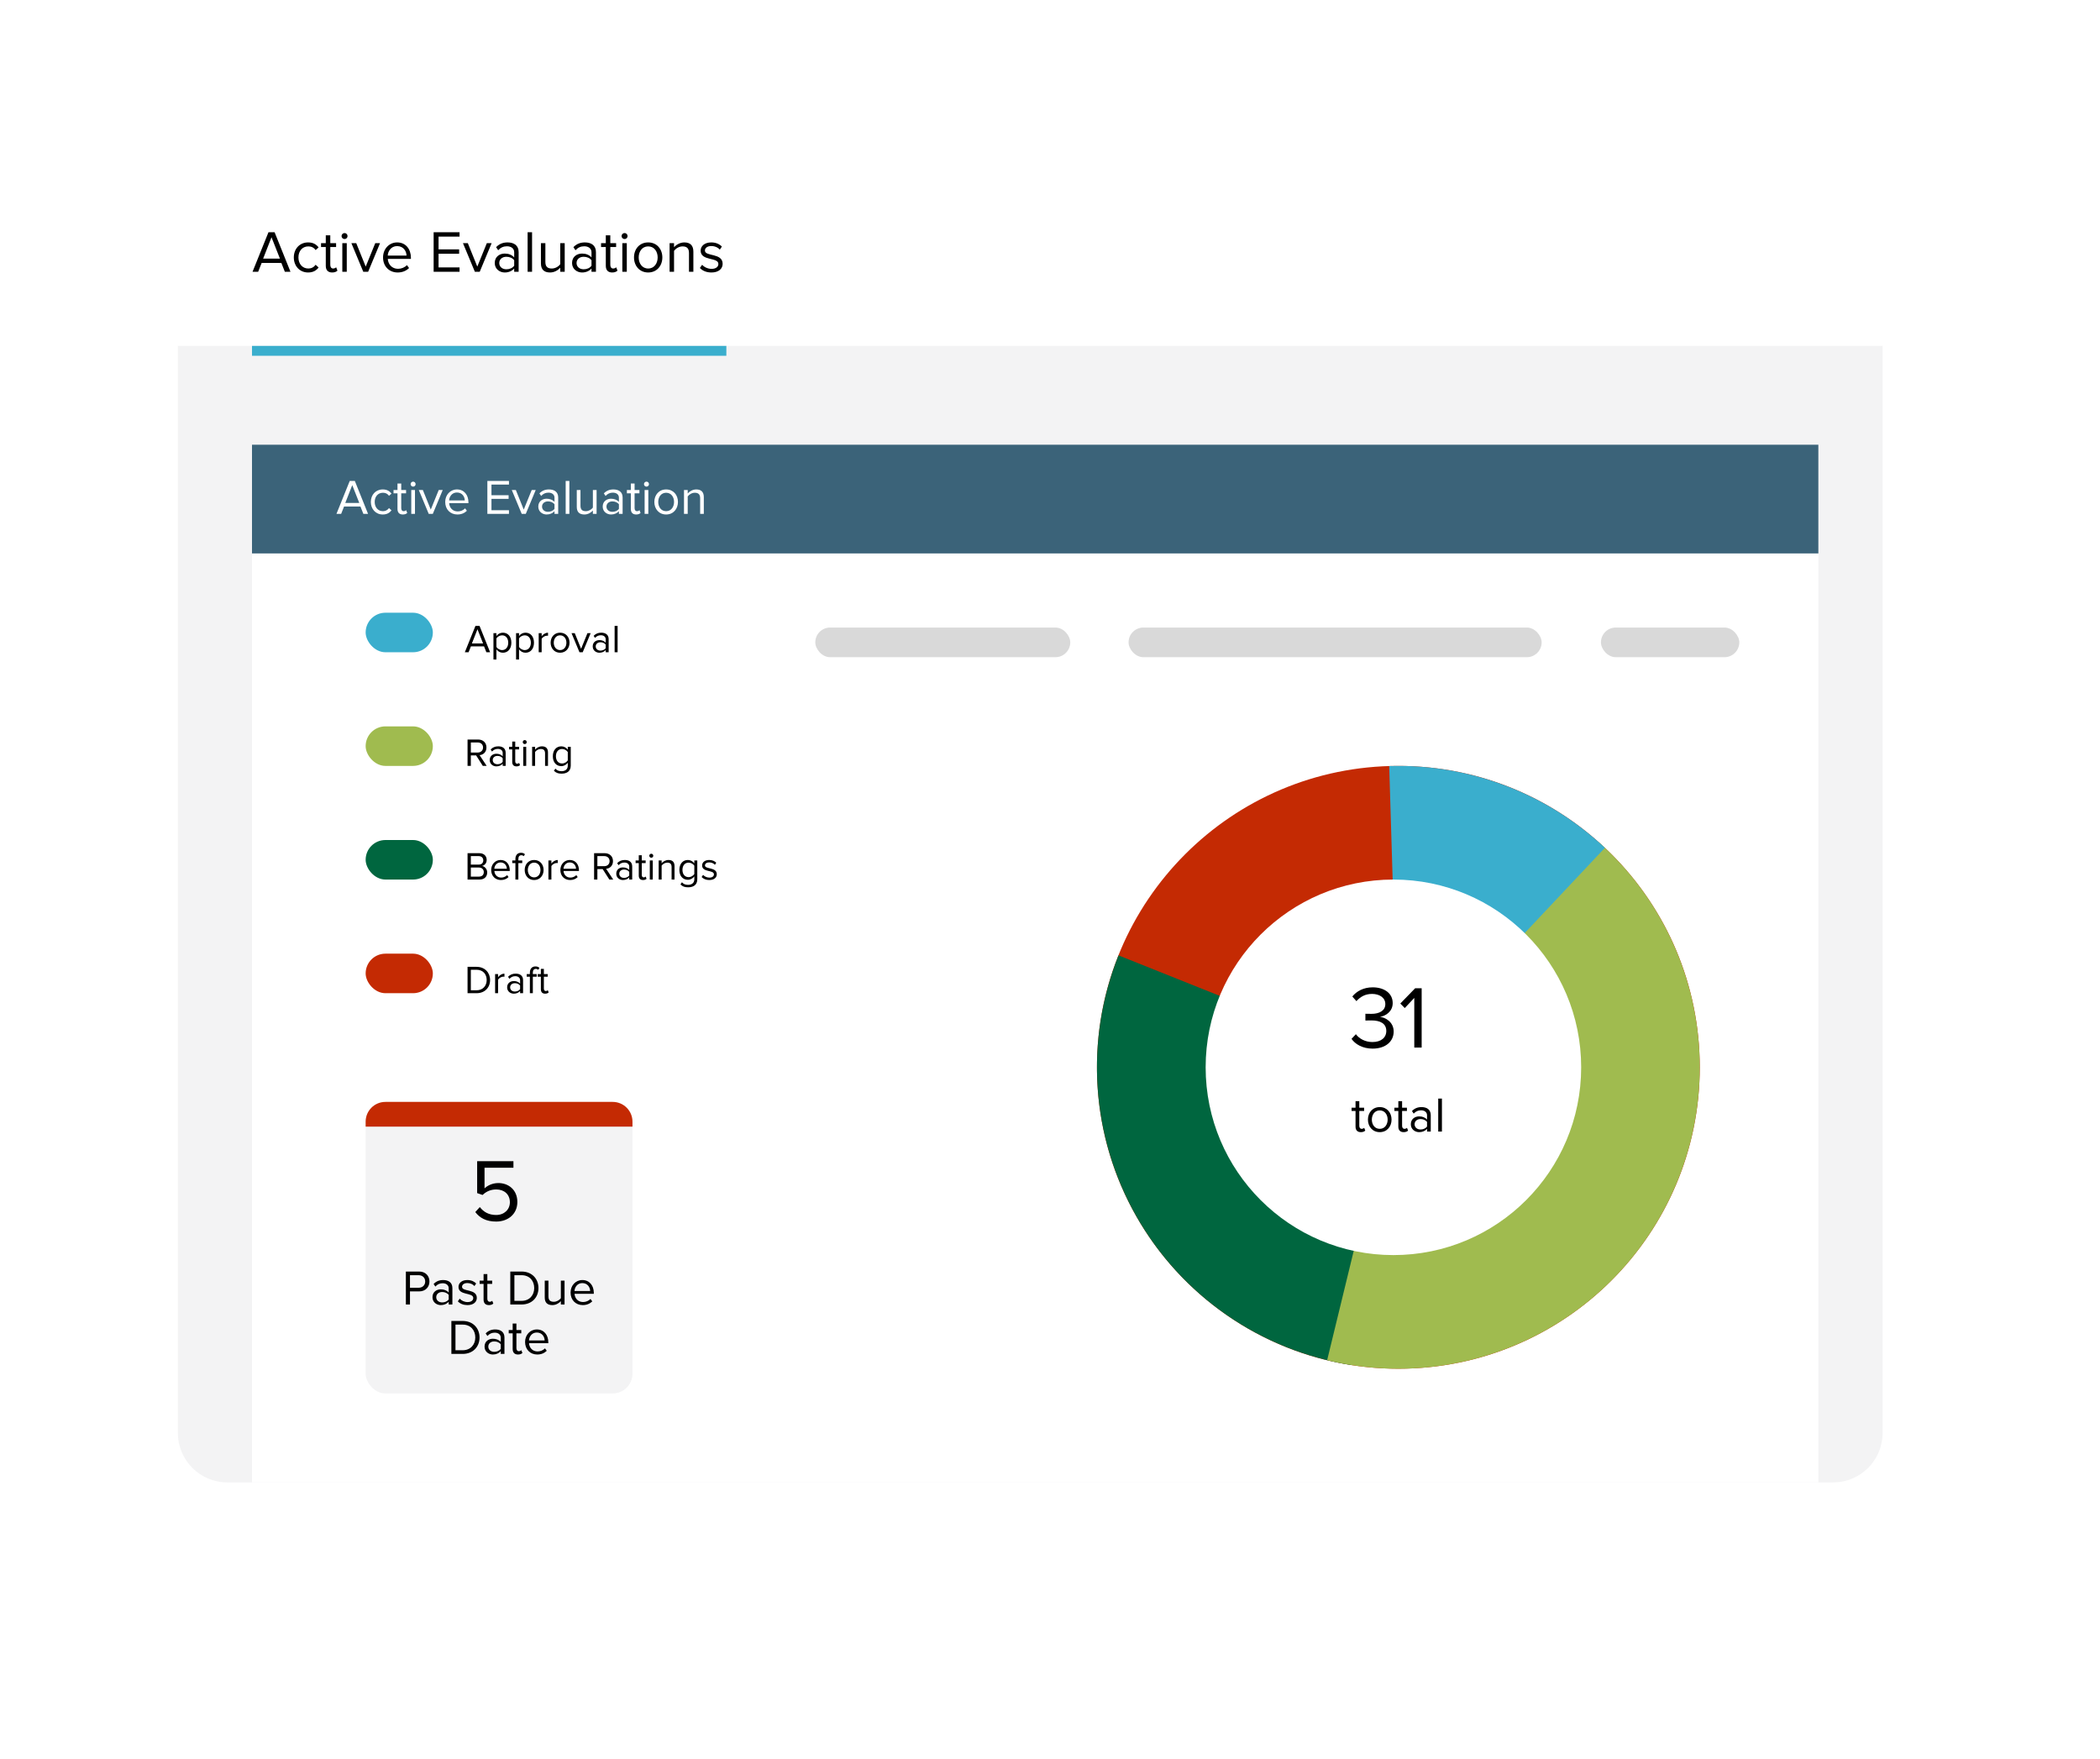 <svg width="425" height="356" viewBox="0 0 425 356" fill="none" xmlns="http://www.w3.org/2000/svg">
<g filter="url(#filter0_ddd_4491_1194)">
<rect x="36" y="24" width="345" height="276" rx="10" fill="white"/>
</g>
<path d="M58.788 55H57.648L56.94 53.212H52.956L52.248 55H51.108L54.336 46.996H55.572L58.788 55ZM56.652 52.336L54.948 48.016L53.256 52.336H56.652ZM62.354 55.144C60.626 55.144 59.462 53.812 59.462 52.096C59.462 50.38 60.626 49.06 62.354 49.06C63.41 49.06 64.034 49.492 64.478 50.068L63.878 50.608C63.494 50.08 63.002 49.864 62.402 49.864C61.178 49.864 60.398 50.812 60.398 52.096C60.398 53.38 61.178 54.34 62.402 54.34C63.002 54.34 63.494 54.1 63.878 53.584L64.478 54.136C64.034 54.712 63.41 55.144 62.354 55.144ZM67.228 55.144C66.364 55.144 65.932 54.652 65.932 53.788V49.996H64.972V49.204H65.932V47.62H66.844V49.204H68.02V49.996H66.844V53.596C66.844 54.028 67.036 54.34 67.42 54.34C67.684 54.34 67.912 54.22 68.032 54.088L68.296 54.772C68.068 54.988 67.744 55.144 67.228 55.144ZM69.735 48.376C69.399 48.376 69.123 48.112 69.123 47.776C69.123 47.44 69.399 47.164 69.735 47.164C70.071 47.164 70.335 47.44 70.335 47.776C70.335 48.112 70.071 48.376 69.735 48.376ZM70.179 55H69.279V49.204H70.179V55ZM74.506 55H73.522L71.11 49.204H72.094L74.014 53.956L75.946 49.204H76.918L74.506 55ZM80.485 55.144C78.757 55.144 77.521 53.908 77.521 52.096C77.521 50.416 78.721 49.06 80.377 49.06C82.129 49.06 83.161 50.428 83.161 52.168V52.396H78.481C78.553 53.488 79.309 54.4 80.557 54.4C81.229 54.4 81.889 54.136 82.357 53.656L82.789 54.244C82.201 54.82 81.421 55.144 80.485 55.144ZM82.273 51.724C82.261 50.872 81.685 49.804 80.365 49.804C79.129 49.804 78.517 50.848 78.469 51.724H82.273ZM93.004 55H87.76V46.996H93.004V47.884H88.756V50.464H92.92V51.352H88.756V54.112H93.004V55ZM97.088 55H96.104L93.692 49.204H94.676L96.596 53.956L98.528 49.204H99.5L97.088 55ZM104.963 55H104.063V54.34C103.595 54.868 102.923 55.144 102.143 55.144C101.171 55.144 100.127 54.484 100.127 53.224C100.127 51.916 101.159 51.316 102.143 51.316C102.935 51.316 103.595 51.568 104.063 52.096V51.052C104.063 50.284 103.439 49.84 102.599 49.84C101.903 49.84 101.339 50.08 100.823 50.644L100.403 50.02C101.027 49.372 101.771 49.06 102.719 49.06C103.955 49.06 104.963 49.612 104.963 51.016V55ZM102.479 54.496C103.103 54.496 103.715 54.256 104.063 53.776V52.672C103.715 52.204 103.103 51.964 102.479 51.964C101.627 51.964 101.039 52.492 101.039 53.224C101.039 53.968 101.627 54.496 102.479 54.496ZM107.679 55H106.779V46.996H107.679V55ZM114.286 55H113.386V54.184C112.942 54.688 112.186 55.144 111.322 55.144C110.11 55.144 109.474 54.544 109.474 53.296V49.204H110.374V53.02C110.374 54.04 110.89 54.34 111.682 54.34C112.378 54.34 113.05 53.932 113.386 53.464V49.204H114.286V55ZM120.608 55H119.708V54.34C119.24 54.868 118.568 55.144 117.788 55.144C116.816 55.144 115.772 54.484 115.772 53.224C115.772 51.916 116.804 51.316 117.788 51.316C118.58 51.316 119.24 51.568 119.708 52.096V51.052C119.708 50.284 119.084 49.84 118.244 49.84C117.548 49.84 116.984 50.08 116.468 50.644L116.048 50.02C116.672 49.372 117.416 49.06 118.364 49.06C119.6 49.06 120.608 49.612 120.608 51.016V55ZM118.124 54.496C118.748 54.496 119.36 54.256 119.708 53.776V52.672C119.36 52.204 118.748 51.964 118.124 51.964C117.272 51.964 116.684 52.492 116.684 53.224C116.684 53.968 117.272 54.496 118.124 54.496ZM123.899 55.144C123.035 55.144 122.603 54.652 122.603 53.788V49.996H121.643V49.204H122.603V47.62H123.515V49.204H124.691V49.996H123.515V53.596C123.515 54.028 123.707 54.34 124.091 54.34C124.355 54.34 124.583 54.22 124.703 54.088L124.967 54.772C124.739 54.988 124.415 55.144 123.899 55.144ZM126.407 48.376C126.071 48.376 125.795 48.112 125.795 47.776C125.795 47.44 126.071 47.164 126.407 47.164C126.743 47.164 127.007 47.44 127.007 47.776C127.007 48.112 126.743 48.376 126.407 48.376ZM126.851 55H125.951V49.204H126.851V55ZM131.178 55.144C129.414 55.144 128.31 53.776 128.31 52.096C128.31 50.416 129.414 49.06 131.178 49.06C132.942 49.06 134.046 50.416 134.046 52.096C134.046 53.776 132.942 55.144 131.178 55.144ZM131.178 54.34C132.414 54.34 133.098 53.284 133.098 52.096C133.098 50.92 132.414 49.864 131.178 49.864C129.942 49.864 129.258 50.92 129.258 52.096C129.258 53.284 129.942 54.34 131.178 54.34ZM140.325 55H139.437V51.208C139.437 50.176 138.909 49.864 138.129 49.864C137.421 49.864 136.761 50.296 136.413 50.764V55H135.513V49.204H136.413V50.044C136.821 49.552 137.613 49.06 138.489 49.06C139.689 49.06 140.325 49.672 140.325 50.932V55ZM143.982 55.144C143.022 55.144 142.23 54.844 141.642 54.232L142.098 53.584C142.482 54.028 143.214 54.412 144.006 54.412C144.894 54.412 145.386 53.992 145.386 53.416C145.386 52.012 141.798 52.876 141.798 50.728C141.798 49.816 142.566 49.06 143.946 49.06C144.942 49.06 145.638 49.432 146.094 49.9L145.674 50.524C145.326 50.104 144.702 49.792 143.946 49.792C143.154 49.792 142.662 50.188 142.662 50.704C142.662 51.964 146.25 51.136 146.25 53.392C146.25 54.364 145.47 55.144 143.982 55.144Z" fill="black"/>
<rect x="51" y="110" width="317" height="93" fill="white"/>
<path d="M36 70H381V290C381 295.523 376.523 300 371 300H46C40.477 300 36 295.523 36 290V70Z" fill="#F3F3F4"/>
<path d="M51 112H368V300H51V112Z" fill="white"/>
<rect x="51" y="90" width="317" height="22" fill="#3B6379"/>
<rect x="74" y="223" width="54" height="59" rx="4" fill="#F3F3F4"/>
<path d="M74 227C74 224.791 75.791 223 78 223H124C126.209 223 128 224.791 128 227V228H74V227Z" fill="#C42A03"/>
<path d="M100.418 247.216C98.402 247.216 97.088 246.478 96.188 245.29L97.106 244.282C97.898 245.308 98.96 245.884 100.418 245.884C102.056 245.884 103.19 244.768 103.19 243.31C103.19 241.726 102.056 240.718 100.436 240.718C99.392 240.718 98.474 241.06 97.664 241.834L96.566 241.456V234.994H103.91V236.326H98.06V240.502C98.654 239.926 99.662 239.422 100.868 239.422C102.884 239.422 104.702 240.772 104.702 243.256C104.702 245.686 102.83 247.216 100.418 247.216Z" fill="black"/>
<path d="M82.971 264H82.141V257.33H84.821C86.161 257.33 86.911 258.25 86.911 259.34C86.911 260.43 86.151 261.35 84.821 261.35H82.971V264ZM84.721 260.61C85.511 260.61 86.051 260.09 86.051 259.34C86.051 258.59 85.511 258.07 84.721 258.07H82.971V260.61H84.721ZM91.555 264H90.805V263.45C90.415 263.89 89.855 264.12 89.205 264.12C88.395 264.12 87.525 263.57 87.525 262.52C87.525 261.43 88.385 260.93 89.205 260.93C89.865 260.93 90.415 261.14 90.805 261.58V260.71C90.805 260.07 90.285 259.7 89.585 259.7C89.005 259.7 88.535 259.9 88.105 260.37L87.755 259.85C88.275 259.31 88.895 259.05 89.685 259.05C90.715 259.05 91.555 259.51 91.555 260.68V264ZM89.485 263.58C90.005 263.58 90.515 263.38 90.805 262.98V262.06C90.515 261.67 90.005 261.47 89.485 261.47C88.775 261.47 88.285 261.91 88.285 262.52C88.285 263.14 88.775 263.58 89.485 263.58ZM94.608 264.12C93.808 264.12 93.148 263.87 92.658 263.36L93.038 262.82C93.358 263.19 93.968 263.51 94.628 263.51C95.368 263.51 95.778 263.16 95.778 262.68C95.778 261.51 92.788 262.23 92.788 260.44C92.788 259.68 93.428 259.05 94.578 259.05C95.408 259.05 95.988 259.36 96.368 259.75L96.018 260.27C95.728 259.92 95.208 259.66 94.578 259.66C93.918 259.66 93.508 259.99 93.508 260.42C93.508 261.47 96.498 260.78 96.498 262.66C96.498 263.47 95.848 264.12 94.608 264.12ZM98.947 264.12C98.227 264.12 97.867 263.71 97.867 262.99V259.83H97.067V259.17H97.867V257.85H98.627V259.17H99.607V259.83H98.627V262.83C98.627 263.19 98.787 263.45 99.107 263.45C99.327 263.45 99.517 263.35 99.617 263.24L99.837 263.81C99.647 263.99 99.377 264.12 98.947 264.12ZM105.554 264H103.274V257.33H105.554C107.634 257.33 108.974 258.78 108.974 260.67C108.974 262.57 107.634 264 105.554 264ZM105.554 263.26C107.174 263.26 108.114 262.1 108.114 260.67C108.114 259.23 107.204 258.07 105.554 258.07H104.104V263.26H105.554ZM114.256 264H113.506V263.32C113.136 263.74 112.506 264.12 111.786 264.12C110.776 264.12 110.246 263.62 110.246 262.58V259.17H110.996V262.35C110.996 263.2 111.426 263.45 112.086 263.45C112.666 263.45 113.226 263.11 113.506 262.72V259.17H114.256V264ZM117.944 264.12C116.504 264.12 115.474 263.09 115.474 261.58C115.474 260.18 116.474 259.05 117.854 259.05C119.314 259.05 120.174 260.19 120.174 261.64V261.83H116.274C116.334 262.74 116.964 263.5 118.004 263.5C118.564 263.5 119.114 263.28 119.504 262.88L119.864 263.37C119.374 263.85 118.724 264.12 117.944 264.12ZM119.434 261.27C119.424 260.56 118.944 259.67 117.844 259.67C116.814 259.67 116.304 260.54 116.264 261.27H119.434ZM93.63 274H91.35V267.33H93.63C95.71 267.33 97.05 268.78 97.05 270.67C97.05 272.57 95.71 274 93.63 274ZM93.63 273.26C95.25 273.26 96.19 272.1 96.19 270.67C96.19 269.23 95.28 268.07 93.63 268.07H92.18V273.26H93.63ZM102.092 274H101.342V273.45C100.952 273.89 100.392 274.12 99.742 274.12C98.932 274.12 98.062 273.57 98.062 272.52C98.062 271.43 98.922 270.93 99.742 270.93C100.402 270.93 100.952 271.14 101.342 271.58V270.71C101.342 270.07 100.822 269.7 100.122 269.7C99.542 269.7 99.072 269.9 98.642 270.37L98.292 269.85C98.812 269.31 99.432 269.05 100.222 269.05C101.252 269.05 102.092 269.51 102.092 270.68V274ZM100.022 273.58C100.542 273.58 101.052 273.38 101.342 272.98V272.06C101.052 271.67 100.542 271.47 100.022 271.47C99.312 271.47 98.822 271.91 98.822 272.52C98.822 273.14 99.312 273.58 100.022 273.58ZM104.835 274.12C104.115 274.12 103.755 273.71 103.755 272.99V269.83H102.955V269.17H103.755V267.85H104.515V269.17H105.495V269.83H104.515V272.83C104.515 273.19 104.675 273.45 104.995 273.45C105.215 273.45 105.405 273.35 105.505 273.24L105.725 273.81C105.535 273.99 105.265 274.12 104.835 274.12ZM108.735 274.12C107.295 274.12 106.265 273.09 106.265 271.58C106.265 270.18 107.265 269.05 108.645 269.05C110.105 269.05 110.965 270.19 110.965 271.64V271.83H107.065C107.125 272.74 107.755 273.5 108.795 273.5C109.355 273.5 109.905 273.28 110.295 272.88L110.655 273.37C110.165 273.85 109.515 274.12 108.735 274.12ZM110.225 271.27C110.215 270.56 109.735 269.67 108.635 269.67C107.605 269.67 107.095 270.54 107.055 271.27H110.225Z" fill="black"/>
<path d="M74.49 104H73.54L72.95 102.51H69.63L69.04 104H68.09L70.78 97.33H71.81L74.49 104ZM72.71 101.78L71.29 98.18L69.88 101.78H72.71ZM77.462 104.12C76.022 104.12 75.052 103.01 75.052 101.58C75.052 100.15 76.022 99.05 77.462 99.05C78.342 99.05 78.862 99.41 79.232 99.89L78.732 100.34C78.412 99.9 78.002 99.72 77.502 99.72C76.482 99.72 75.832 100.51 75.832 101.58C75.832 102.65 76.482 103.45 77.502 103.45C78.002 103.45 78.412 103.25 78.732 102.82L79.232 103.28C78.862 103.76 78.342 104.12 77.462 104.12ZM81.523 104.12C80.803 104.12 80.443 103.71 80.443 102.99V99.83H79.643V99.17H80.443V97.85H81.203V99.17H82.183V99.83H81.203V102.83C81.203 103.19 81.363 103.45 81.683 103.45C81.903 103.45 82.093 103.35 82.193 103.24L82.413 103.81C82.223 103.99 81.953 104.12 81.523 104.12ZM83.612 98.48C83.332 98.48 83.102 98.26 83.102 97.98C83.102 97.7 83.332 97.47 83.612 97.47C83.892 97.47 84.112 97.7 84.112 97.98C84.112 98.26 83.892 98.48 83.612 98.48ZM83.982 104H83.232V99.17H83.982V104ZM87.588 104H86.769L84.758 99.17H85.579L87.178 103.13L88.788 99.17H89.599L87.588 104ZM92.571 104.12C91.131 104.12 90.101 103.09 90.101 101.58C90.101 100.18 91.101 99.05 92.481 99.05C93.941 99.05 94.801 100.19 94.801 101.64V101.83H90.901C90.961 102.74 91.591 103.5 92.631 103.5C93.191 103.5 93.741 103.28 94.131 102.88L94.491 103.37C94.001 103.85 93.351 104.12 92.571 104.12ZM94.061 101.27C94.051 100.56 93.571 99.67 92.471 99.67C91.441 99.67 90.931 100.54 90.891 101.27H94.061ZM103.004 104H98.633V97.33H103.004V98.07H99.463V100.22H102.934V100.96H99.463V103.26H103.004V104ZM106.407 104H105.587L103.577 99.17H104.397L105.997 103.13L107.607 99.17H108.417L106.407 104ZM112.969 104H112.219V103.45C111.829 103.89 111.269 104.12 110.619 104.12C109.809 104.12 108.939 103.57 108.939 102.52C108.939 101.43 109.799 100.93 110.619 100.93C111.279 100.93 111.829 101.14 112.219 101.58V100.71C112.219 100.07 111.699 99.7 110.999 99.7C110.419 99.7 109.949 99.9 109.519 100.37L109.169 99.85C109.689 99.31 110.309 99.05 111.099 99.05C112.129 99.05 112.969 99.51 112.969 100.68V104ZM110.899 103.58C111.419 103.58 111.929 103.38 112.219 102.98V102.06C111.929 101.67 111.419 101.47 110.899 101.47C110.189 101.47 109.699 101.91 109.699 102.52C109.699 103.14 110.189 103.58 110.899 103.58ZM115.232 104H114.482V97.33H115.232V104ZM120.739 104H119.989V103.32C119.619 103.74 118.989 104.12 118.269 104.12C117.259 104.12 116.729 103.62 116.729 102.58V99.17H117.479V102.35C117.479 103.2 117.909 103.45 118.569 103.45C119.149 103.45 119.709 103.11 119.989 102.72V99.17H120.739V104ZM126.006 104H125.256V103.45C124.866 103.89 124.306 104.12 123.656 104.12C122.846 104.12 121.976 103.57 121.976 102.52C121.976 101.43 122.836 100.93 123.656 100.93C124.316 100.93 124.866 101.14 125.256 101.58V100.71C125.256 100.07 124.736 99.7 124.036 99.7C123.456 99.7 122.986 99.9 122.556 100.37L122.206 99.85C122.726 99.31 123.346 99.05 124.136 99.05C125.166 99.05 126.006 99.51 126.006 100.68V104ZM123.936 103.58C124.456 103.58 124.966 103.38 125.256 102.98V102.06C124.966 101.67 124.456 101.47 123.936 101.47C123.226 101.47 122.736 101.91 122.736 102.52C122.736 103.14 123.226 103.58 123.936 103.58ZM128.75 104.12C128.03 104.12 127.67 103.71 127.67 102.99V99.83H126.87V99.17H127.67V97.85H128.43V99.17H129.41V99.83H128.43V102.83C128.43 103.19 128.59 103.45 128.91 103.45C129.13 103.45 129.32 103.35 129.42 103.24L129.64 103.81C129.45 103.99 129.18 104.12 128.75 104.12ZM130.839 98.48C130.559 98.48 130.329 98.26 130.329 97.98C130.329 97.7 130.559 97.47 130.839 97.47C131.119 97.47 131.339 97.7 131.339 97.98C131.339 98.26 131.119 98.48 130.839 98.48ZM131.209 104H130.459V99.17H131.209V104ZM134.815 104.12C133.345 104.12 132.425 102.98 132.425 101.58C132.425 100.18 133.345 99.05 134.815 99.05C136.285 99.05 137.205 100.18 137.205 101.58C137.205 102.98 136.285 104.12 134.815 104.12ZM134.815 103.45C135.845 103.45 136.415 102.57 136.415 101.58C136.415 100.6 135.845 99.72 134.815 99.72C133.785 99.72 133.215 100.6 133.215 101.58C133.215 102.57 133.785 103.45 134.815 103.45ZM142.438 104H141.698V100.84C141.698 99.98 141.258 99.72 140.608 99.72C140.018 99.72 139.468 100.08 139.178 100.47V104H138.428V99.17H139.178V99.87C139.518 99.46 140.178 99.05 140.908 99.05C141.908 99.05 142.438 99.56 142.438 100.61V104Z" fill="white"/>
<path d="M51 70H147V72H51V70Z" fill="#3AAECD"/>
<rect x="165" y="127" width="51.6" height="6" rx="3" fill="#D9D9D9"/>
<path d="M99.192 132H98.432L97.96 130.808H95.304L94.832 132H94.072L96.224 126.664H97.048L99.192 132ZM97.768 130.224L96.632 127.344L95.504 130.224H97.768ZM101.77 132.096C101.242 132.096 100.786 131.84 100.466 131.416V133.472H99.866V128.136H100.466V128.712C100.746 128.32 101.226 128.04 101.77 128.04C102.786 128.04 103.49 128.808 103.49 130.064C103.49 131.312 102.786 132.096 101.77 132.096ZM101.618 131.56C102.394 131.56 102.858 130.92 102.858 130.064C102.858 129.208 102.394 128.576 101.618 128.576C101.146 128.576 100.674 128.856 100.466 129.192V130.936C100.674 131.272 101.146 131.56 101.618 131.56ZM106.348 132.096C105.82 132.096 105.364 131.84 105.044 131.416V133.472H104.444V128.136H105.044V128.712C105.324 128.32 105.804 128.04 106.348 128.04C107.364 128.04 108.068 128.808 108.068 130.064C108.068 131.312 107.364 132.096 106.348 132.096ZM106.196 131.56C106.972 131.56 107.436 130.92 107.436 130.064C107.436 129.208 106.972 128.576 106.196 128.576C105.724 128.576 105.252 128.856 105.044 129.192V130.936C105.252 131.272 105.724 131.56 106.196 131.56ZM109.622 132H109.022V128.136H109.622V128.752C109.934 128.352 110.382 128.048 110.91 128.048V128.664C110.838 128.656 110.766 128.648 110.678 128.648C110.302 128.648 109.798 128.952 109.622 129.264V132ZM113.351 132.096C112.175 132.096 111.439 131.184 111.439 130.064C111.439 128.944 112.175 128.04 113.351 128.04C114.527 128.04 115.263 128.944 115.263 130.064C115.263 131.184 114.527 132.096 113.351 132.096ZM113.351 131.56C114.175 131.56 114.631 130.856 114.631 130.064C114.631 129.28 114.175 128.576 113.351 128.576C112.527 128.576 112.071 129.28 112.071 130.064C112.071 130.856 112.527 131.56 113.351 131.56ZM117.929 132H117.273L115.665 128.136H116.321L117.601 131.304L118.889 128.136H119.537L117.929 132ZM123.179 132H122.579V131.56C122.267 131.912 121.819 132.096 121.299 132.096C120.651 132.096 119.955 131.656 119.955 130.816C119.955 129.944 120.643 129.544 121.299 129.544C121.827 129.544 122.267 129.712 122.579 130.064V129.368C122.579 128.856 122.163 128.56 121.603 128.56C121.139 128.56 120.763 128.72 120.419 129.096L120.139 128.68C120.555 128.248 121.051 128.04 121.683 128.04C122.507 128.04 123.179 128.408 123.179 129.344V132ZM121.523 131.664C121.939 131.664 122.347 131.504 122.579 131.184V130.448C122.347 130.136 121.939 129.976 121.523 129.976C120.955 129.976 120.562 130.328 120.562 130.816C120.562 131.312 120.955 131.664 121.523 131.664ZM124.989 132H124.389V126.664H124.989V132ZM98.496 155H97.712L96.36 152.88H95.288V155H94.624V149.664H96.768C97.744 149.664 98.448 150.288 98.448 151.272C98.448 152.232 97.784 152.76 97.056 152.824L98.496 155ZM96.688 152.296C97.32 152.296 97.76 151.872 97.76 151.272C97.76 150.664 97.32 150.256 96.688 150.256H95.288V152.296H96.688ZM102.335 155H101.735V154.56C101.423 154.912 100.975 155.096 100.455 155.096C99.807 155.096 99.111 154.656 99.111 153.816C99.111 152.944 99.799 152.544 100.455 152.544C100.983 152.544 101.423 152.712 101.735 153.064V152.368C101.735 151.856 101.319 151.56 100.759 151.56C100.295 151.56 99.919 151.72 99.575 152.096L99.295 151.68C99.711 151.248 100.207 151.04 100.839 151.04C101.663 151.04 102.335 151.408 102.335 152.344V155ZM100.679 154.664C101.095 154.664 101.503 154.504 101.735 154.184V153.448C101.503 153.136 101.095 152.976 100.679 152.976C100.111 152.976 99.719 153.328 99.719 153.816C99.719 154.312 100.111 154.664 100.679 154.664ZM104.529 155.096C103.953 155.096 103.665 154.768 103.665 154.192V151.664H103.025V151.136H103.665V150.08H104.273V151.136H105.057V151.664H104.273V154.064C104.273 154.352 104.401 154.56 104.657 154.56C104.833 154.56 104.985 154.48 105.065 154.392L105.241 154.848C105.089 154.992 104.873 155.096 104.529 155.096ZM106.201 150.584C105.977 150.584 105.793 150.408 105.793 150.184C105.793 149.96 105.977 149.776 106.201 149.776C106.425 149.776 106.601 149.96 106.601 150.184C106.601 150.408 106.425 150.584 106.201 150.584ZM106.497 155H105.897V151.136H106.497V155ZM110.902 155H110.31V152.472C110.31 151.784 109.958 151.576 109.438 151.576C108.966 151.576 108.526 151.864 108.294 152.176V155H107.694V151.136H108.294V151.696C108.566 151.368 109.094 151.04 109.678 151.04C110.478 151.04 110.902 151.448 110.902 152.288V155ZM113.66 156.568C113.012 156.568 112.564 156.44 112.1 155.984L112.404 155.552C112.724 155.928 113.108 156.072 113.66 156.072C114.3 156.072 114.908 155.76 114.908 154.944V154.36C114.62 154.752 114.148 155.048 113.604 155.048C112.596 155.048 111.884 154.296 111.884 153.048C111.884 151.808 112.588 151.04 113.604 151.04C114.124 151.04 114.596 151.296 114.908 151.72V151.136H115.508V154.944C115.508 156.168 114.604 156.568 113.66 156.568ZM113.756 154.512C114.228 154.512 114.692 154.224 114.908 153.888V152.192C114.692 151.864 114.228 151.576 113.756 151.576C112.972 151.576 112.508 152.192 112.508 153.048C112.508 153.896 112.972 154.512 113.756 154.512ZM97.056 178H94.624V172.664H97C97.928 172.664 98.496 173.224 98.496 174.024C98.496 174.696 98.048 175.144 97.56 175.248C98.128 175.336 98.6 175.92 98.6 176.56C98.6 177.416 98.032 178 97.056 178ZM96.888 174.976C97.488 174.976 97.808 174.608 97.808 174.12C97.808 173.64 97.488 173.256 96.888 173.256H95.288V174.976H96.888ZM96.928 177.408C97.544 177.408 97.912 177.056 97.912 176.488C97.912 176 97.576 175.568 96.928 175.568H95.288V177.408H96.928ZM101.383 178.096C100.231 178.096 99.407 177.272 99.407 176.064C99.407 174.944 100.207 174.04 101.311 174.04C102.479 174.04 103.167 174.952 103.167 176.112V176.264H100.047C100.095 176.992 100.599 177.6 101.431 177.6C101.879 177.6 102.319 177.424 102.631 177.104L102.919 177.496C102.527 177.88 102.007 178.096 101.383 178.096ZM102.575 175.816C102.567 175.248 102.183 174.536 101.303 174.536C100.479 174.536 100.071 175.232 100.039 175.816H102.575ZM104.907 178H104.307V174.664H103.667V174.136H104.307V173.84C104.307 173.048 104.747 172.584 105.427 172.584C105.739 172.584 106.003 172.656 106.243 172.88L105.995 173.264C105.867 173.152 105.715 173.08 105.523 173.08C105.123 173.08 104.907 173.344 104.907 173.84V174.136H105.691V174.664H104.907V178ZM108.101 178.096C106.925 178.096 106.189 177.184 106.189 176.064C106.189 174.944 106.925 174.04 108.101 174.04C109.277 174.04 110.013 174.944 110.013 176.064C110.013 177.184 109.277 178.096 108.101 178.096ZM108.101 177.56C108.925 177.56 109.381 176.856 109.381 176.064C109.381 175.28 108.925 174.576 108.101 174.576C107.277 174.576 106.821 175.28 106.821 176.064C106.821 176.856 107.277 177.56 108.101 177.56ZM111.591 178H110.991V174.136H111.591V174.752C111.903 174.352 112.351 174.048 112.879 174.048V174.664C112.807 174.656 112.735 174.648 112.647 174.648C112.271 174.648 111.767 174.952 111.591 175.264V178ZM115.383 178.096C114.231 178.096 113.407 177.272 113.407 176.064C113.407 174.944 114.207 174.04 115.311 174.04C116.479 174.04 117.167 174.952 117.167 176.112V176.264H114.047C114.095 176.992 114.599 177.6 115.431 177.6C115.879 177.6 116.319 177.424 116.631 177.104L116.919 177.496C116.527 177.88 116.007 178.096 115.383 178.096ZM116.575 175.816C116.567 175.248 116.183 174.536 115.303 174.536C114.479 174.536 114.071 175.232 114.039 175.816H116.575ZM124.105 178H123.321L121.969 175.88H120.897V178H120.233V172.664H122.377C123.353 172.664 124.057 173.288 124.057 174.272C124.057 175.232 123.393 175.76 122.665 175.824L124.105 178ZM122.297 175.296C122.929 175.296 123.369 174.872 123.369 174.272C123.369 173.664 122.929 173.256 122.297 173.256H120.897V175.296H122.297ZM127.944 178H127.344V177.56C127.032 177.912 126.584 178.096 126.064 178.096C125.416 178.096 124.72 177.656 124.72 176.816C124.72 175.944 125.408 175.544 126.064 175.544C126.592 175.544 127.032 175.712 127.344 176.064V175.368C127.344 174.856 126.928 174.56 126.368 174.56C125.904 174.56 125.528 174.72 125.184 175.096L124.904 174.68C125.32 174.248 125.816 174.04 126.448 174.04C127.272 174.04 127.944 174.408 127.944 175.344V178ZM126.288 177.664C126.704 177.664 127.112 177.504 127.344 177.184V176.448C127.112 176.136 126.704 175.976 126.288 175.976C125.72 175.976 125.328 176.328 125.328 176.816C125.328 177.312 125.72 177.664 126.288 177.664ZM130.139 178.096C129.563 178.096 129.275 177.768 129.275 177.192V174.664H128.635V174.136H129.275V173.08H129.883V174.136H130.667V174.664H129.883V177.064C129.883 177.352 130.011 177.56 130.267 177.56C130.443 177.56 130.595 177.48 130.675 177.392L130.851 177.848C130.699 177.992 130.483 178.096 130.139 178.096ZM131.81 173.584C131.586 173.584 131.402 173.408 131.402 173.184C131.402 172.96 131.586 172.776 131.81 172.776C132.034 172.776 132.21 172.96 132.21 173.184C132.21 173.408 132.034 173.584 131.81 173.584ZM132.106 178H131.506V174.136H132.106V178ZM136.511 178H135.919V175.472C135.919 174.784 135.567 174.576 135.047 174.576C134.575 174.576 134.135 174.864 133.903 175.176V178H133.303V174.136H133.903V174.696C134.175 174.368 134.703 174.04 135.287 174.04C136.087 174.04 136.511 174.448 136.511 175.288V178ZM139.269 179.568C138.621 179.568 138.173 179.44 137.709 178.984L138.013 178.552C138.333 178.928 138.717 179.072 139.269 179.072C139.909 179.072 140.517 178.76 140.517 177.944V177.36C140.229 177.752 139.757 178.048 139.213 178.048C138.205 178.048 137.493 177.296 137.493 176.048C137.493 174.808 138.197 174.04 139.213 174.04C139.733 174.04 140.205 174.296 140.517 174.72V174.136H141.117V177.944C141.117 179.168 140.213 179.568 139.269 179.568ZM139.365 177.512C139.837 177.512 140.301 177.224 140.517 176.888V175.192C140.301 174.864 139.837 174.576 139.365 174.576C138.581 174.576 138.117 175.192 138.117 176.048C138.117 176.896 138.581 177.512 139.365 177.512ZM143.551 178.096C142.911 178.096 142.383 177.896 141.991 177.488L142.295 177.056C142.551 177.352 143.039 177.608 143.567 177.608C144.159 177.608 144.487 177.328 144.487 176.944C144.487 176.008 142.095 176.584 142.095 175.152C142.095 174.544 142.607 174.04 143.527 174.04C144.191 174.04 144.655 174.288 144.959 174.6L144.679 175.016C144.447 174.736 144.031 174.528 143.527 174.528C142.999 174.528 142.671 174.792 142.671 175.136C142.671 175.976 145.063 175.424 145.063 176.928C145.063 177.576 144.543 178.096 143.551 178.096ZM96.448 201H94.624V195.664H96.448C98.112 195.664 99.184 196.824 99.184 198.336C99.184 199.856 98.112 201 96.448 201ZM96.448 200.408C97.744 200.408 98.496 199.48 98.496 198.336C98.496 197.184 97.768 196.256 96.448 196.256H95.288V200.408H96.448ZM100.802 201H100.202V197.136H100.802V197.752C101.114 197.352 101.562 197.048 102.09 197.048V197.664C102.018 197.656 101.946 197.648 101.858 197.648C101.482 197.648 100.978 197.952 100.802 198.264V201ZM105.858 201H105.258V200.56C104.946 200.912 104.498 201.096 103.978 201.096C103.33 201.096 102.634 200.656 102.634 199.816C102.634 198.944 103.322 198.544 103.978 198.544C104.506 198.544 104.946 198.712 105.258 199.064V198.368C105.258 197.856 104.842 197.56 104.282 197.56C103.818 197.56 103.442 197.72 103.098 198.096L102.818 197.68C103.234 197.248 103.73 197.04 104.362 197.04C105.186 197.04 105.858 197.408 105.858 198.344V201ZM104.202 200.664C104.618 200.664 105.026 200.504 105.258 200.184V199.448C105.026 199.136 104.618 198.976 104.202 198.976C103.634 198.976 103.242 199.328 103.242 199.816C103.242 200.312 103.634 200.664 104.202 200.664ZM107.837 201H107.237V197.664H106.597V197.136H107.237V196.84C107.237 196.048 107.677 195.584 108.357 195.584C108.669 195.584 108.933 195.656 109.173 195.88L108.925 196.264C108.797 196.152 108.645 196.08 108.453 196.08C108.053 196.08 107.837 196.344 107.837 196.84V197.136H108.621V197.664H107.837V201ZM110.326 201.096C109.75 201.096 109.462 200.768 109.462 200.192V197.664H108.822V197.136H109.462V196.08H110.07V197.136H110.854V197.664H110.07V200.064C110.07 200.352 110.198 200.56 110.454 200.56C110.63 200.56 110.782 200.48 110.862 200.392L111.038 200.848C110.886 200.992 110.67 201.096 110.326 201.096Z" fill="black"/>
<rect x="74" y="124" width="13.6" height="8" rx="4" fill="#3AAECD"/>
<rect x="74" y="147" width="13.6" height="8" rx="4" fill="#A0BB4F"/>
<rect x="74" y="170" width="13.6" height="8" rx="4" fill="#00663F"/>
<rect x="74" y="193" width="13.6" height="8" rx="4" fill="#C42A03"/>
<rect x="324" y="127" width="28" height="6" rx="3" fill="#D9D9D9"/>
<rect x="228.4" y="127" width="83.6" height="6" rx="3" fill="#D9D9D9"/>
<path d="M344 216C344 249.689 316.689 277 283 277C249.311 277 222 249.689 222 216C222 182.311 249.311 155 283 155C316.689 155 344 182.311 344 216Z" fill="#C42A03"/>
<path d="M226.363 193.345C222.963 201.845 221.52 211.001 222.14 220.135C222.761 229.269 225.43 238.147 229.948 246.109C234.467 254.071 240.72 260.914 248.244 266.13C255.767 271.346 264.369 274.802 273.41 276.242L283 216L226.363 193.345Z" fill="#00663F"/>
<path d="M268.587 275.273C281.822 278.491 295.754 277.187 308.162 271.569C320.57 265.95 330.74 256.341 337.053 244.271C343.366 232.202 345.457 218.366 342.995 204.97C340.532 191.574 333.656 179.387 323.463 170.352L283 216L268.587 275.273Z" fill="#A0BB4F"/>
<path d="M324.805 171.578C318.972 166.088 312.114 161.801 304.624 158.961C297.133 156.122 289.157 154.785 281.15 155.028L283 216L324.805 171.578Z" fill="#3AAECD"/>
<circle cx="282" cy="216" r="38" fill="white"/>
<path d="M277.788 212.216C275.754 212.216 274.26 211.316 273.522 210.236L274.404 209.3C275.106 210.236 276.33 210.884 277.752 210.884C279.498 210.884 280.56 210.002 280.56 208.634C280.56 207.14 279.336 206.51 277.572 206.51C277.068 206.51 276.51 206.51 276.33 206.528V205.16C276.528 205.178 277.086 205.178 277.572 205.178C279.084 205.178 280.362 204.584 280.362 203.198C280.362 201.866 279.138 201.146 277.68 201.146C276.366 201.146 275.394 201.65 274.512 202.604L273.684 201.668C274.548 200.606 275.934 199.814 277.806 199.814C280.11 199.814 281.856 200.984 281.856 203C281.856 204.746 280.398 205.61 279.282 205.79C280.362 205.898 282.054 206.816 282.054 208.76C282.054 210.758 280.434 212.216 277.788 212.216ZM287.718 212H286.224V201.956L284.298 204.008L283.398 203.09L286.404 199.994H287.718V212Z" fill="black"/>
<path d="M275.415 229.12C274.695 229.12 274.335 228.71 274.335 227.99V224.83H273.535V224.17H274.335V222.85H275.095V224.17H276.075V224.83H275.095V227.83C275.095 228.19 275.255 228.45 275.575 228.45C275.795 228.45 275.985 228.35 276.085 228.24L276.305 228.81C276.115 228.99 275.845 229.12 275.415 229.12ZM279.234 229.12C277.764 229.12 276.844 227.98 276.844 226.58C276.844 225.18 277.764 224.05 279.234 224.05C280.704 224.05 281.624 225.18 281.624 226.58C281.624 227.98 280.704 229.12 279.234 229.12ZM279.234 228.45C280.264 228.45 280.834 227.57 280.834 226.58C280.834 225.6 280.264 224.72 279.234 224.72C278.204 224.72 277.634 225.6 277.634 226.58C277.634 227.57 278.204 228.45 279.234 228.45ZM284.077 229.12C283.357 229.12 282.997 228.71 282.997 227.99V224.83H282.197V224.17H282.997V222.85H283.757V224.17H284.737V224.83H283.757V227.83C283.757 228.19 283.917 228.45 284.237 228.45C284.457 228.45 284.647 228.35 284.747 228.24L284.967 228.81C284.777 228.99 284.507 229.12 284.077 229.12ZM289.556 229H288.806V228.45C288.416 228.89 287.856 229.12 287.206 229.12C286.396 229.12 285.526 228.57 285.526 227.52C285.526 226.43 286.386 225.93 287.206 225.93C287.866 225.93 288.416 226.14 288.806 226.58V225.71C288.806 225.07 288.286 224.7 287.586 224.7C287.006 224.7 286.536 224.9 286.106 225.37L285.756 224.85C286.276 224.31 286.896 224.05 287.686 224.05C288.716 224.05 289.556 224.51 289.556 225.68V229ZM287.486 228.58C288.006 228.58 288.516 228.38 288.806 227.98V227.06C288.516 226.67 288.006 226.47 287.486 226.47C286.776 226.47 286.286 226.91 286.286 227.52C286.286 228.14 286.776 228.58 287.486 228.58ZM291.819 229H291.069V222.33H291.819V229Z" fill="black"/>
<defs>
<filter id="filter0_ddd_4491_1194" x="0" y="0" width="425" height="356" filterUnits="userSpaceOnUse" color-interpolation-filters="sRGB">
<feFlood flood-opacity="0" result="BackgroundImageFix"/>
<feColorMatrix in="SourceAlpha" type="matrix" values="0 0 0 0 0 0 0 0 0 0 0 0 0 0 0 0 0 0 127 0" result="hardAlpha"/>
<feOffset dy="4"/>
<feGaussianBlur stdDeviation="4"/>
<feColorMatrix type="matrix" values="0 0 0 0 0 0 0 0 0 0 0 0 0 0 0 0 0 0 0.02 0"/>
<feBlend mode="normal" in2="BackgroundImageFix" result="effect1_dropShadow_4491_1194"/>
<feColorMatrix in="SourceAlpha" type="matrix" values="0 0 0 0 0 0 0 0 0 0 0 0 0 0 0 0 0 0 127 0" result="hardAlpha"/>
<feOffset dx="4" dy="16"/>
<feGaussianBlur stdDeviation="20"/>
<feColorMatrix type="matrix" values="0 0 0 0 0 0 0 0 0 0 0 0 0 0 0 0 0 0 0.08 0"/>
<feBlend mode="normal" in2="effect1_dropShadow_4491_1194" result="effect2_dropShadow_4491_1194"/>
<feColorMatrix in="SourceAlpha" type="matrix" values="0 0 0 0 0 0 0 0 0 0 0 0 0 0 0 0 0 0 127 0" result="hardAlpha"/>
<feOffset dy="4"/>
<feGaussianBlur stdDeviation="4"/>
<feColorMatrix type="matrix" values="0 0 0 0 0 0 0 0 0 0 0 0 0 0 0 0 0 0 0.04 0"/>
<feBlend mode="normal" in2="effect2_dropShadow_4491_1194" result="effect3_dropShadow_4491_1194"/>
<feBlend mode="normal" in="SourceGraphic" in2="effect3_dropShadow_4491_1194" result="shape"/>
</filter>
</defs>
</svg>
